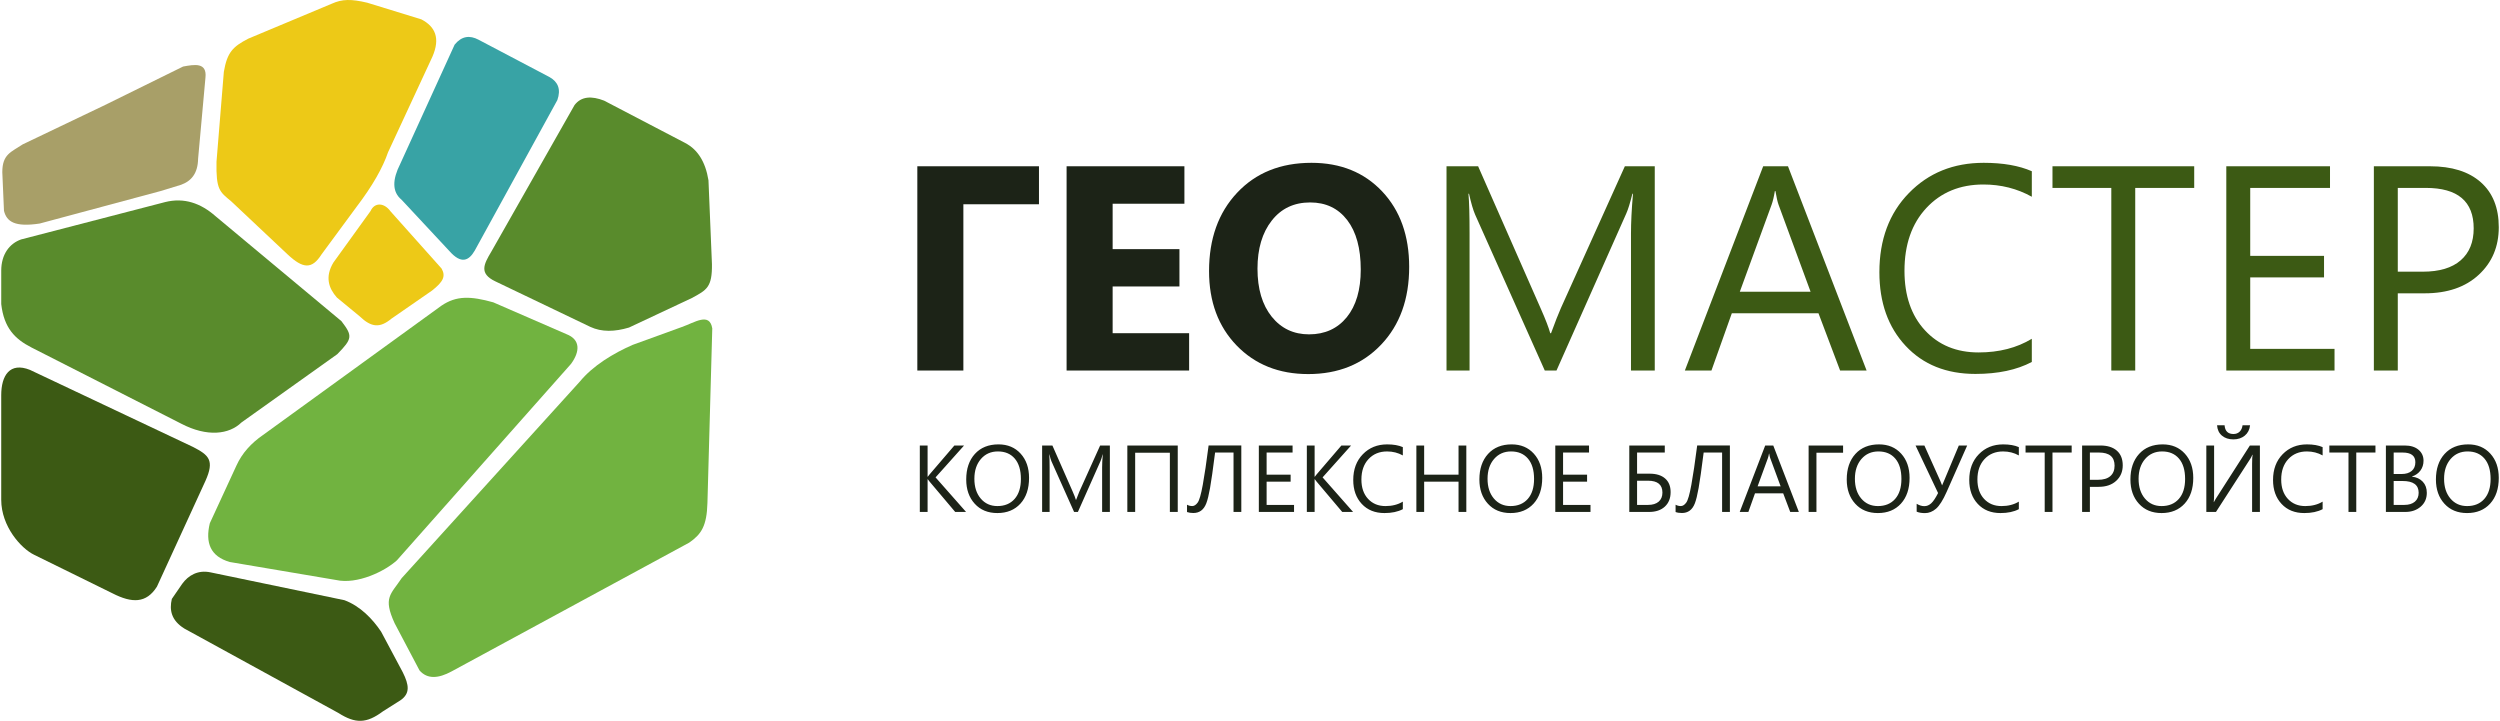 <?xml version="1.0" encoding="UTF-8"?> <svg xmlns="http://www.w3.org/2000/svg" xmlns:xlink="http://www.w3.org/1999/xlink" xmlns:xodm="http://www.corel.com/coreldraw/odm/2003" xml:space="preserve" width="600px" height="173px" version="1.1" style="shape-rendering:geometricPrecision; text-rendering:geometricPrecision; image-rendering:optimizeQuality; fill-rule:evenodd; clip-rule:evenodd" viewBox="0 0 594.094 171.466"> <defs> <style type="text/css"> .fil5 {fill:#38A3A5} .fil0 {fill:#3C5A14} .fil3 {fill:#598B2C} .fil6 {fill:#598B2C} .fil2 {fill:#71B340} .fil1 {fill:#A89F68} .fil4 {fill:#EDC917} .fil9 {fill:#1C2317;fill-rule:nonzero} .fil7 {fill:#1C2317;fill-rule:nonzero} .fil8 {fill:#3C5A14;fill-rule:nonzero} </style> </defs> <g id="Слой_x0020_1">  <g id="_2461830080"> <path class="fil0" d="M6.838 87.986l38.78 18.331c3.792,1.946 5.155,3.171 2.964,8.065l-11.548 25.172c-2.515,3.973 -5.899,3.973 -10.584,1.573l-18.645 -9.17c-3.067,-1.491 -7.805,-6.715 -7.805,-13.085l0 -24.847c0,-4.7 2.031,-7.965 6.838,-6.039z"></path> <path class="fil1" d="M37.89 45.451l-28.75 7.724c-5.875,0.886 -7.834,-0.412 -8.487,-3.032l-0.398 -9.178c0,-4.286 2.068,-4.765 4.863,-6.631l19.585 -9.366 18.557 -9.142c2.69,-0.489 5.718,-1.054 5.319,2.636l-1.751 19.299c-0.059,3.551 -1.677,5.398 -4.211,6.241l-4.727 1.449z"></path> <path class="fil2" d="M135.561 86.532l-41.432 46.744c-2.809,2.572 -9.435,5.835 -14.52,4.681l-25.244 -4.272c-4.61,-1.324 -5.87,-4.584 -4.745,-9.223l6.326 -13.706c1.351,-2.985 3.526,-5.346 6.294,-7.258l42.467 -30.779c3.586,-2.441 6.992,-2.293 12.34,-0.801l17.376 7.556c3.37,1.293 3.28,4.101 1.138,7.058z"></path> <path class="fil0" d="M40.583 142.465l2.469 -3.591c1.456,-2.011 3.731,-3.354 6.721,-2.727l31.856 6.62c3.792,1.405 6.705,4.469 8.734,7.489l5.148 9.653c1.521,3.052 1.791,5.062 -0.563,6.678l-4.135 2.612c-3.959,2.955 -6.571,2.955 -10.625,0.388l-36.627 -20.069c-3.109,-1.941 -3.603,-4.391 -2.978,-7.053z"></path> <path class="fil3" d="M4.743 56.95l34.293 -8.893c4.422,-1.089 8.38,0.222 11.977,3.402l29.912 24.937c2.663,3.486 2.663,4.135 -0.999,7.861l-22.785 16.239c-2.939,2.861 -8.163,3.51 -14.355,0.273l-35.618 -18.125c-3.903,-2.007 -6.515,-4.603 -7.168,-10.314l0 -7.954c0,-3.862 1.959,-6.458 4.743,-7.426z"></path> <path class="fil4" d="M87.849 50.202l-8.832 12.242c-2.041,3.401 -1.156,6.081 0.831,8.338l5.404 4.451c2.829,2.713 4.853,2.816 7.572,0.567l9.653 -6.683c2.662,-2.102 3.315,-3.408 2.262,-5.248l-12.135 -13.593c-1.51,-2.093 -3.791,-2.199 -4.755,-0.074z"></path> <path class="fil5" d="M113.521 9.44l16.924 8.907c1.982,1.127 2.748,2.87 1.841,5.461l-19.653 35.806c-1.409,2.424 -3.209,3.281 -6.014,0.12l-11.397 -12.226c-2.29,-1.89 -2.178,-4.817 -0.319,-8.5l12.947 -28.385c1.69,-2.082 3.605,-2.27 5.671,-1.183z"></path> <path class="fil6" d="M168.233 42.894l0.826 19.913c0.077,5.514 -1.229,6.167 -4.759,8.075l-14.968 7.031c-3.396,1.019 -6.501,1.108 -9.23,-0.171l-22.588 -10.824c-3.886,-1.862 -2.729,-4.053 -0.954,-7.027l19.812 -34.895c1.629,-2.122 4.085,-2.202 7.036,-1.057l19.595 10.232c2.573,1.472 4.493,4.165 5.23,8.723z"></path> <path class="fil4" d="M54.7 47.886l13.423 12.634c3.634,3.4 5.773,3.624 8.073,-0.018l8.34 -11.322c3.835,-5.04 6.219,-9.301 7.475,-12.959l10.541 -22.704c1.961,-4.474 0.652,-7.215 -2.625,-8.912l-12.874 -3.963c-3.789,-0.892 -5.921,-0.895 -8.445,0.247l-19.834 8.302c-3.689,1.91 -5.025,3.246 -5.82,7.893l-1.747 21.393c-0.13,6.687 0.766,7.137 3.493,9.409z"></path> </g> <path class="fil2" d="M161.853 77.802l-11.655 4.233c-4.613,2.018 -9.443,4.929 -12.595,8.768l-42.346 46.717c-2.612,3.918 -4.485,4.594 -1.685,10.72l5.929 11.239c1.886,2.157 4.528,1.903 7.616,0.236l56.524 -30.633c2.883,-1.987 4.189,-3.947 4.344,-9.426l1.151 -41.539c-0.653,-3.918 -4.159,-1.397 -7.283,-0.315z"></path> <g id="_2461832144"> <path class="fil7" d="M246.85 48.594l-17.984 0 0 39.543 -10.953 0 0 -48.587 28.937 0 0 9.044zm35.715 39.543l-29.146 0 0 -48.587 28.024 0 0 8.906 -17.071 0 0 10.813 15.891 0 0 8.871 -15.891 0 0 11.115 18.193 0 0 8.882zm28.324 0.844c-6.963,0 -12.63,-2.267 -17.013,-6.789 -4.384,-4.534 -6.57,-10.432 -6.57,-17.707 0,-7.679 2.221,-13.89 6.674,-18.632 4.452,-4.742 10.339,-7.124 17.683,-7.124 6.94,0 12.549,2.278 16.828,6.812 4.28,4.545 6.419,10.536 6.419,17.961 0,7.634 -2.22,13.798 -6.662,18.471 -4.429,4.672 -10.223,7.008 -17.359,7.008zm0.474 -40.826c-3.84,0 -6.893,1.434 -9.149,4.325 -2.255,2.88 -3.388,6.685 -3.388,11.427 0,4.811 1.133,8.616 3.388,11.427 2.256,2.799 5.216,4.198 8.871,4.198 3.782,0 6.766,-1.365 8.987,-4.083 2.209,-2.729 3.319,-6.499 3.319,-11.334 0,-5.042 -1.076,-8.963 -3.215,-11.762 -2.151,-2.799 -5.089,-4.198 -8.813,-4.198z"></path> <path class="fil8" d="M393.328 88.137l-5.656 0 0 -32.592c0,-2.579 0.151,-5.725 0.474,-9.46l-0.138 0c-0.544,2.197 -1.03,3.758 -1.458,4.707l-16.596 37.345 -2.788 0 -16.561 -37.068c-0.475,-1.087 -0.96,-2.741 -1.458,-4.984l-0.138 0c0.185,1.943 0.266,5.123 0.266,9.518l0 32.534 -5.482 0 0 -48.587 7.517 0 14.908 33.876c1.157,2.602 1.897,4.545 2.244,5.829l0.196 0c0.972,-2.661 1.758,-4.65 2.337,-5.957l15.22 -33.748 7.113 0 0 48.587zm50.391 0l-6.303 0 -5.147 -13.624 -20.61 0 -4.846 13.624 -6.326 0 18.632 -48.587 5.898 0 18.702 48.587zm-13.324 -18.736l-7.621 -20.702c-0.243,-0.683 -0.498,-1.77 -0.74,-3.25l-0.139 0c-0.22,1.376 -0.486,2.451 -0.775,3.25l-7.564 20.702 16.839 0zm52.623 16.7c-3.585,1.897 -8.061,2.845 -13.416,2.845 -6.916,0 -12.444,-2.22 -16.596,-6.673 -4.164,-4.452 -6.246,-10.293 -6.246,-17.522 0,-7.76 2.348,-14.04 7.021,-18.828 4.672,-4.8 10.605,-7.194 17.788,-7.194 4.603,0 8.419,0.671 11.449,2.001l0 6.072c-3.481,-1.943 -7.32,-2.915 -11.519,-2.915 -5.574,0 -10.097,1.862 -13.566,5.586 -3.47,3.724 -5.205,8.709 -5.205,14.943 0,5.922 1.62,10.64 4.858,14.145 3.25,3.516 7.494,5.274 12.768,5.274 4.869,0 9.102,-1.088 12.664,-3.25l0 5.516zm38.629 -41.404l-14.029 0 0 43.44 -5.69 0 0 -43.44 -13.994 0 0 -5.147 33.713 0 0 5.147zm33.379 43.44l-25.745 0 0 -48.587 24.669 0 0 5.147 -18.979 0 0 16.168 17.557 0 0 5.112 -17.557 0 0 17.013 20.055 0 0 5.147zm15.046 -18.366l0 18.366 -5.69 0 0 -48.587 13.347 0c5.193,0 9.218,1.261 12.086,3.794 2.857,2.532 4.279,6.095 4.279,10.709 0,4.603 -1.585,8.374 -4.765,11.311 -3.169,2.938 -7.46,4.407 -12.849,4.407l-6.408 0zm0 -25.074l0 19.927 5.968 0c3.921,0 6.928,-0.902 8.987,-2.695 2.07,-1.792 3.099,-4.337 3.099,-7.61 0,-6.419 -3.793,-9.622 -11.38,-9.622l-6.674 0z"></path> </g> <path class="fil9" d="M229.505 121.777l-2.581 0 -6.106 -7.231c-0.226,-0.271 -0.369,-0.455 -0.418,-0.549l-0.045 0 0 7.78 -1.851 0 0 -15.805 1.851 0 0 7.427 0.045 0c0.102,-0.162 0.241,-0.339 0.418,-0.538l5.907 -6.889 2.306 0 -6.78 7.581 7.254 8.224zm7.446 0.264c-2.243,0 -4.037,-0.738 -5.384,-2.216 -1.347,-1.475 -2.024,-3.398 -2.024,-5.764 0,-2.543 0.688,-4.571 2.061,-6.084 1.373,-1.512 3.247,-2.272 5.614,-2.272 2.182,0 3.939,0.737 5.271,2.204 1.335,1.472 2.001,3.394 2.001,5.768 0,2.577 -0.685,4.616 -2.05,6.118 -1.366,1.497 -3.194,2.246 -5.489,2.246zm0.131 -14.658c-1.659,0 -3.006,0.598 -4.044,1.794 -1.035,1.201 -1.554,2.773 -1.554,4.718 0,1.949 0.504,3.514 1.516,4.703 1.008,1.185 2.329,1.78 3.951,1.78 1.734,0 3.1,-0.565 4.101,-1.697 1,-1.132 1.497,-2.716 1.497,-4.752 0,-2.088 -0.482,-3.698 -1.452,-4.838 -0.971,-1.14 -2.31,-1.708 -4.015,-1.708zm26.63 14.394l-1.84 0 0 -10.602c0,-0.839 0.049,-1.862 0.154,-3.077l-0.045 0c-0.177,0.714 -0.335,1.222 -0.474,1.531l-5.399 12.148 -0.906 0 -5.388 -12.058c-0.154,-0.353 -0.312,-0.892 -0.474,-1.621l-0.045 0c0.06,0.632 0.086,1.666 0.086,3.096l0 10.583 -1.783 0 0 -15.805 2.445 0 4.85 11.02c0.376,0.846 0.617,1.478 0.73,1.896l0.064 0c0.316,-0.865 0.572,-1.513 0.76,-1.938l4.951 -10.978 2.314 0 0 15.805zm16.148 0l-1.874 0 0 -14.086 -8.254 0 0 14.086 -1.863 0 0 -15.805 11.991 0 0 15.805zm15.121 0l-1.851 0 0 -14.131 -4.387 0c-0.504,3.984 -0.907,6.799 -1.2,8.443 -0.294,1.648 -0.591,2.859 -0.892,3.638 -0.301,0.779 -0.711,1.358 -1.227,1.738 -0.511,0.376 -1.128,0.565 -1.851,0.565 -0.579,0 -1.083,-0.076 -1.508,-0.23l0 -1.742c0.376,0.214 0.79,0.32 1.245,0.32 0.455,0 0.884,-0.271 1.283,-0.817 0.402,-0.541 0.809,-1.956 1.223,-4.244 0.417,-2.283 0.876,-5.398 1.384,-9.345l7.781 0 0 15.805zm12.543 0l-8.375 0 0 -15.805 8.025 0 0 1.674 -6.174 0 0 5.26 5.712 0 0 1.663 -5.712 0 0 5.534 6.524 0 0 1.674zm14.045 0l-2.581 0 -6.106 -7.231c-0.226,-0.271 -0.369,-0.455 -0.418,-0.549l-0.045 0 0 7.78 -1.851 0 0 -15.805 1.851 0 0 7.427 0.045 0c0.102,-0.162 0.241,-0.339 0.418,-0.538l5.907 -6.889 2.306 0 -6.78 7.581 7.254 8.224zm11.833 -0.662c-1.167,0.617 -2.623,0.926 -4.365,0.926 -2.249,0 -4.048,-0.723 -5.399,-2.171 -1.354,-1.449 -2.031,-3.349 -2.031,-5.7 0,-2.524 0.764,-4.567 2.284,-6.125 1.52,-1.561 3.45,-2.34 5.786,-2.34 1.498,0 2.739,0.218 3.725,0.651l0 1.975c-1.133,-0.632 -2.382,-0.948 -3.747,-0.948 -1.814,0 -3.285,0.605 -4.414,1.817 -1.128,1.211 -1.693,2.833 -1.693,4.861 0,1.926 0.527,3.461 1.58,4.601 1.058,1.144 2.438,1.716 4.154,1.716 1.584,0 2.961,-0.354 4.12,-1.057l0 1.794zm15.102 0.662l-1.851 0 0 -7.208 -8.18 0 0 7.208 -1.851 0 0 -15.805 1.851 0 0 6.934 8.18 0 0 -6.934 1.851 0 0 15.805zm10.515 0.264c-2.242,0 -4.037,-0.738 -5.384,-2.216 -1.346,-1.475 -2.024,-3.398 -2.024,-5.764 0,-2.543 0.689,-4.571 2.062,-6.084 1.373,-1.512 3.247,-2.272 5.614,-2.272 2.182,0 3.939,0.737 5.271,2.204 1.335,1.472 2.001,3.394 2.001,5.768 0,2.577 -0.685,4.616 -2.05,6.118 -1.366,1.497 -3.195,2.246 -5.49,2.246zm0.132 -14.658c-1.659,0 -3.006,0.598 -4.044,1.794 -1.035,1.201 -1.554,2.773 -1.554,4.718 0,1.949 0.504,3.514 1.516,4.703 1.008,1.185 2.329,1.78 3.95,1.78 1.735,0 3.101,-0.565 4.101,-1.697 1.001,-1.132 1.498,-2.716 1.498,-4.752 0,-2.088 -0.482,-3.698 -1.453,-4.838 -0.97,-1.14 -2.31,-1.708 -4.014,-1.708zm18.891 14.394l-8.375 0 0 -15.805 8.025 0 0 1.674 -6.174 0 0 5.26 5.711 0 0 1.663 -5.711 0 0 5.534 6.524 0 0 1.674zm9.229 0l0 -15.805 8.442 0 0 1.674 -6.591 0 0 5.027 2.998 0c1.573,0 2.796,0.38 3.669,1.14 0.876,0.76 1.313,1.843 1.313,3.246 0,1.456 -0.459,2.604 -1.377,3.451 -0.918,0.846 -2.171,1.267 -3.759,1.267l-4.695 0zm1.851 -7.43l0 5.756 2.6 0c1.094,0 1.941,-0.259 2.535,-0.771 0.595,-0.516 0.896,-1.238 0.896,-2.163 0,-1.882 -1.144,-2.822 -3.431,-2.822l-2.6 0zm22.077 7.43l-1.851 0 0 -14.131 -4.387 0c-0.504,3.984 -0.906,6.799 -1.2,8.443 -0.293,1.648 -0.591,2.859 -0.892,3.638 -0.301,0.779 -0.711,1.358 -1.226,1.738 -0.512,0.376 -1.129,0.565 -1.851,0.565 -0.58,0 -1.084,-0.076 -1.509,-0.23l0 -1.742c0.376,0.214 0.79,0.32 1.246,0.32 0.455,0 0.884,-0.271 1.283,-0.817 0.402,-0.541 0.808,-1.956 1.222,-4.244 0.418,-2.283 0.877,-5.398 1.385,-9.345l7.78 0 0 15.805zm16.404 0l-2.05 0 -1.675 -4.432 -6.704 0 -1.577 4.432 -2.058 0 6.062 -15.805 1.918 0 6.084 15.805zm-4.334 -6.094l-2.48 -6.735c-0.079,-0.222 -0.161,-0.576 -0.24,-1.057l-0.045 0c-0.072,0.447 -0.159,0.797 -0.253,1.057l-2.46 6.735 5.478 0zm14.857 -7.992l-6.336 0 0 14.086 -1.862 0 0 -15.805 8.198 0 0 1.719zm8.277 14.35c-2.242,0 -4.037,-0.738 -5.384,-2.216 -1.346,-1.475 -2.024,-3.398 -2.024,-5.764 0,-2.543 0.689,-4.571 2.062,-6.084 1.373,-1.512 3.247,-2.272 5.614,-2.272 2.182,0 3.939,0.737 5.271,2.204 1.335,1.472 2.001,3.394 2.001,5.768 0,2.577 -0.685,4.616 -2.05,6.118 -1.366,1.497 -3.195,2.246 -5.49,2.246zm0.132 -14.658c-1.659,0 -3.006,0.598 -4.044,1.794 -1.035,1.201 -1.554,2.773 -1.554,4.718 0,1.949 0.504,3.514 1.516,4.703 1.008,1.185 2.329,1.78 3.95,1.78 1.735,0 3.1,-0.565 4.101,-1.697 1.001,-1.132 1.498,-2.716 1.498,-4.752 0,-2.088 -0.482,-3.698 -1.453,-4.838 -0.97,-1.14 -2.31,-1.708 -4.014,-1.708zm21.11 -1.411l-4.883 11.031c-0.869,1.956 -1.708,3.285 -2.513,3.992 -0.809,0.703 -1.693,1.057 -2.645,1.057 -0.787,0 -1.445,-0.113 -1.975,-0.342l0 -1.874c0.632,0.376 1.241,0.564 1.828,0.564 0.598,0 1.144,-0.229 1.644,-0.688 0.5,-0.459 1.038,-1.272 1.622,-2.431l-5.358 -11.309 2.103 0 3.793 8.442c0.067,0.14 0.203,0.482 0.41,1.024l0.019 0c0.022,-0.064 0.173,-0.422 0.455,-1.069l3.514 -8.397 1.986 0zm12.288 15.143c-1.166,0.617 -2.622,0.926 -4.364,0.926 -2.25,0 -4.048,-0.723 -5.399,-2.171 -1.355,-1.449 -2.032,-3.349 -2.032,-5.7 0,-2.524 0.764,-4.567 2.284,-6.125 1.52,-1.561 3.45,-2.34 5.786,-2.34 1.498,0 2.739,0.218 3.725,0.651l0 1.975c-1.132,-0.632 -2.381,-0.948 -3.747,-0.948 -1.813,0 -3.285,0.605 -4.413,1.817 -1.129,1.211 -1.693,2.833 -1.693,4.861 0,1.926 0.526,3.461 1.58,4.601 1.057,1.144 2.438,1.716 4.154,1.716 1.583,0 2.96,-0.354 4.119,-1.057l0 1.794zm12.567 -13.469l-4.564 0 0 14.131 -1.851 0 0 -14.131 -4.553 0 0 -1.674 10.968 0 0 1.674zm4.334 8.157l0 5.974 -1.851 0 0 -15.805 4.341 0c1.689,0 2.999,0.41 3.932,1.234 0.929,0.824 1.392,1.983 1.392,3.484 0,1.497 -0.515,2.724 -1.55,3.679 -1.031,0.956 -2.427,1.434 -4.18,1.434l-2.084 0zm0 -8.157l0 6.483 1.941 0c1.275,0 2.254,-0.294 2.923,-0.877 0.674,-0.583 1.009,-1.411 1.009,-2.476 0,-2.088 -1.234,-3.13 -3.703,-3.13l-2.17 0zm17.05 14.395c-2.242,0 -4.037,-0.738 -5.384,-2.216 -1.346,-1.475 -2.024,-3.398 -2.024,-5.764 0,-2.543 0.689,-4.571 2.062,-6.084 1.373,-1.512 3.247,-2.272 5.614,-2.272 2.182,0 3.939,0.737 5.271,2.204 1.335,1.472 2.001,3.394 2.001,5.768 0,2.577 -0.685,4.616 -2.05,6.118 -1.366,1.497 -3.195,2.246 -5.49,2.246zm0.132 -14.658c-1.659,0 -3.006,0.598 -4.044,1.794 -1.035,1.201 -1.554,2.773 -1.554,4.718 0,1.949 0.504,3.514 1.516,4.703 1.008,1.185 2.329,1.78 3.95,1.78 1.735,0 3.101,-0.565 4.101,-1.697 1.001,-1.132 1.498,-2.716 1.498,-4.752 0,-2.088 -0.482,-3.698 -1.453,-4.838 -0.97,-1.14 -2.31,-1.708 -4.014,-1.708zm23.259 14.394l-1.855 0 0 -11.418c0,-1.031 0.038,-1.753 0.113,-2.171l-0.068 0c-0.139,0.357 -0.308,0.688 -0.508,0.989l-8.134 12.6 -2.291 0 0 -15.805 1.851 0 0 11.133c0,1.188 -0.03,1.964 -0.087,2.325l0.042 0c0.161,-0.324 0.368,-0.678 0.617,-1.058l7.938 -12.4 2.382 0 0 15.805zm-2.34 -20.613c-0.11,1.034 -0.527,1.855 -1.25,2.453 -0.726,0.598 -1.629,0.899 -2.716,0.899 -1.117,0 -2.028,-0.301 -2.731,-0.899 -0.7,-0.598 -1.084,-1.419 -1.152,-2.453l1.787 0c0.102,1.38 0.809,2.073 2.115,2.073 0.591,0 1.076,-0.185 1.456,-0.546 0.384,-0.365 0.617,-0.873 0.707,-1.527l1.784 0zm17.261 19.951c-1.166,0.617 -2.622,0.926 -4.364,0.926 -2.25,0 -4.048,-0.723 -5.399,-2.171 -1.355,-1.449 -2.032,-3.349 -2.032,-5.7 0,-2.524 0.764,-4.567 2.284,-6.125 1.52,-1.561 3.45,-2.34 5.786,-2.34 1.498,0 2.739,0.218 3.725,0.651l0 1.975c-1.132,-0.632 -2.381,-0.948 -3.747,-0.948 -1.813,0 -3.285,0.605 -4.413,1.817 -1.129,1.211 -1.693,2.833 -1.693,4.861 0,1.926 0.526,3.461 1.58,4.601 1.057,1.144 2.438,1.716 4.154,1.716 1.583,0 2.96,-0.354 4.119,-1.057l0 1.794zm12.567 -13.469l-4.564 0 0 14.131 -1.851 0 0 -14.131 -4.553 0 0 -1.674 10.968 0 0 1.674zm2.483 14.131l0 -15.805 4.495 0c1.366,0 2.454,0.335 3.251,1.001 0.802,0.669 1.204,1.542 1.204,2.614 0,0.896 -0.244,1.675 -0.73,2.337 -0.485,0.662 -1.151,1.132 -2.005,1.411l0 0.045c1.065,0.124 1.919,0.527 2.558,1.204 0.64,0.681 0.96,1.565 0.96,2.652 0,1.351 -0.486,2.446 -1.456,3.285 -0.971,0.839 -2.194,1.256 -3.672,1.256l-4.605 0zm1.851 -14.131l0 5.106 1.896 0c1.012,0 1.809,-0.245 2.393,-0.734 0.579,-0.489 0.869,-1.178 0.869,-2.069 0,-1.535 -1.009,-2.303 -3.033,-2.303l-2.125 0zm0 6.768l0 5.689 2.513 0c1.087,0 1.93,-0.259 2.528,-0.771 0.602,-0.516 0.899,-1.223 0.899,-2.118 0,-1.866 -1.271,-2.8 -3.815,-2.8l-2.125 0zm17.457 7.627c-2.242,0 -4.037,-0.738 -5.384,-2.216 -1.347,-1.475 -2.024,-3.398 -2.024,-5.764 0,-2.543 0.688,-4.571 2.062,-6.084 1.373,-1.512 3.247,-2.272 5.613,-2.272 2.182,0 3.939,0.737 5.271,2.204 1.336,1.472 2.002,3.394 2.002,5.768 0,2.577 -0.685,4.616 -2.051,6.118 -1.366,1.497 -3.194,2.246 -5.489,2.246zm0.132 -14.658c-1.66,0 -3.007,0.598 -4.045,1.794 -1.035,1.201 -1.554,2.773 -1.554,4.718 0,1.949 0.504,3.514 1.516,4.703 1.009,1.185 2.329,1.78 3.951,1.78 1.734,0 3.1,-0.565 4.101,-1.697 1.001,-1.132 1.497,-2.716 1.497,-4.752 0,-2.088 -0.481,-3.698 -1.452,-4.838 -0.971,-1.14 -2.31,-1.708 -4.014,-1.708z"></path> </g> </svg> 